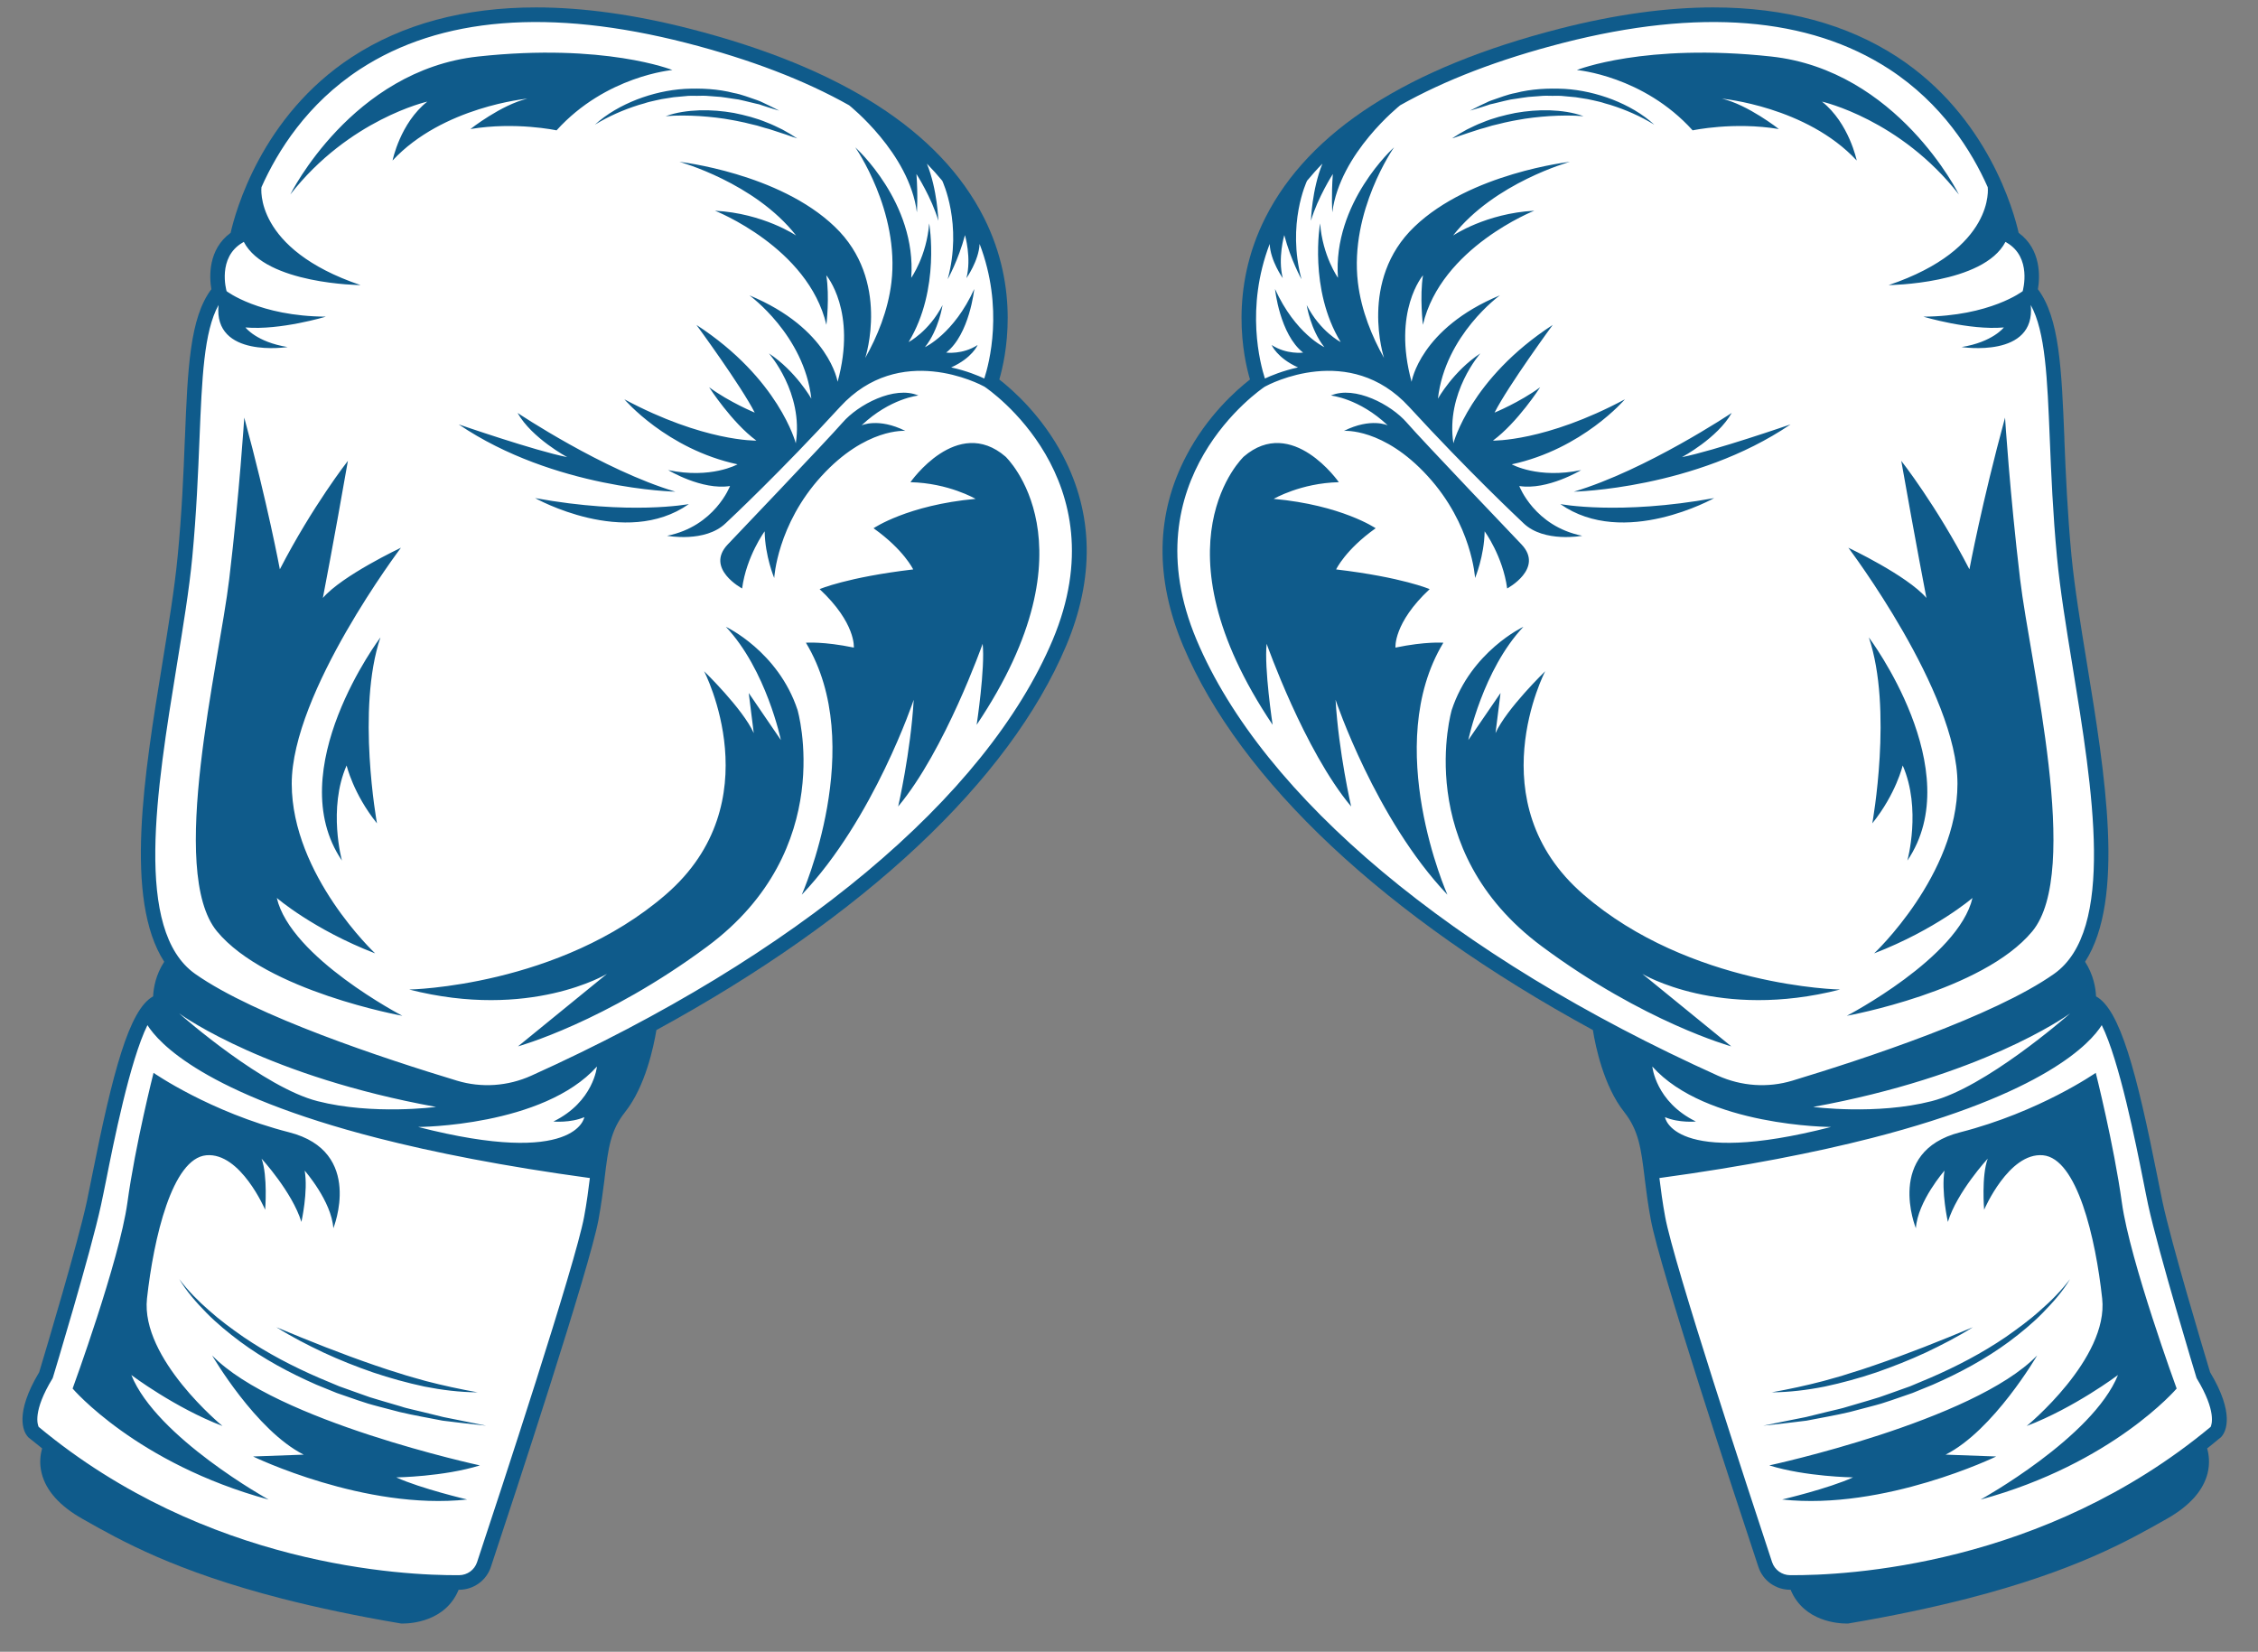 <svg xmlns="http://www.w3.org/2000/svg" xmlns:xlink="http://www.w3.org/1999/xlink" width="108" viewBox="0 0 81 59.25" height="79" preserveAspectRatio="xMidYMid meet"><rect x="0" y="0" width="81" height="59.25" fill="#808080" stroke="none"/><defs><clipPath id="d13c00a678"><path d="M 0.508 0 L 39 0 L 39 58.262 L 0.508 58.262 Z M 0.508 0 " clip-rule="nonzero"></path></clipPath><clipPath id="87c04e5257"><path d="M 41 0 L 80 0 L 80 58.262 L 41 58.262 Z M 41 0 " clip-rule="nonzero"></path></clipPath></defs><g clip-path="url(#d13c00a678)"><path fill="#0f5b8b" d="M 14.457 58.238 C 14.41 58.238 14.387 58.238 14.383 58.238 L 14.371 58.234 L 14.344 58.23 C 12.82 57.973 11.398 57.672 10.129 57.348 C 6.266 56.355 4.359 55.277 2.965 54.488 C 2.148 54.027 1.652 53.477 1.496 52.852 C 1.402 52.484 1.449 52.172 1.512 51.957 C 1.367 51.844 1.203 51.711 1.031 51.57 L 1.016 51.559 L 0.973 51.508 C 0.848 51.348 0.512 50.715 1.406 49.223 C 1.656 48.391 2.785 44.621 3.113 43.109 C 3.148 42.938 3.191 42.723 3.242 42.477 L 3.289 42.242 C 4.047 38.434 4.637 36.211 5.492 35.742 C 5.508 35.426 5.59 34.961 5.891 34.5 C 4.445 32.25 5.176 27.762 5.824 23.793 C 6.039 22.465 6.266 21.094 6.375 19.934 C 6.523 18.402 6.582 17.02 6.629 15.797 L 6.633 15.73 C 6.734 13.23 6.805 11.406 7.582 10.375 C 7.508 9.934 7.457 8.949 8.273 8.352 C 8.441 7.609 9.371 4.168 12.629 2.043 C 14.438 0.863 16.656 0.266 19.227 0.266 C 20.906 0.266 22.766 0.523 24.746 1.031 C 30.172 2.422 33.723 4.699 35.293 7.801 C 36.605 10.395 36.078 12.82 35.848 13.613 C 36.324 13.984 37.379 14.91 38.133 16.352 C 39.227 18.445 39.266 20.738 38.246 23.164 C 36.203 28.008 30.984 32.898 23.547 36.949 C 23.449 37.535 23.156 38.965 22.426 39.887 C 21.898 40.551 21.82 41.188 21.691 42.238 L 21.684 42.309 C 21.629 42.73 21.57 43.203 21.469 43.754 C 21.156 45.457 18.438 53.715 17.609 56.207 C 17.449 56.695 16.992 57.023 16.477 57.027 C 16.469 57.027 16.461 57.027 16.453 57.027 C 15.977 58.18 14.715 58.238 14.457 58.238 Z M 14.457 58.238 " fill-opacity="1" fill-rule="nonzero"></path></g><path fill="#ffffff" d="M 14.422 57.848 L 14.418 57.844 C 12.898 57.586 11.488 57.289 10.23 56.965 C 6.414 55.988 4.535 54.926 3.16 54.148 C 2.441 53.742 2.012 53.273 1.879 52.754 C 1.781 52.375 1.879 52.07 1.945 51.926 L 1.988 51.828 L 1.906 51.766 C 1.738 51.637 1.516 51.461 1.293 51.277 L 1.277 51.262 C 1.277 51.262 0.926 50.781 1.762 49.398 L 1.77 49.383 L 1.773 49.367 C 2.004 48.602 3.164 44.738 3.496 43.191 C 3.535 43.016 3.578 42.801 3.625 42.555 L 3.672 42.32 C 4.094 40.195 4.883 36.246 5.781 36.051 L 5.887 36.027 L 5.883 35.918 C 5.875 35.641 5.922 35.098 6.312 34.578 L 6.371 34.504 L 6.312 34.422 C 4.824 32.367 5.559 27.844 6.211 23.855 C 6.43 22.523 6.656 21.145 6.77 19.969 C 6.918 18.426 6.973 17.039 7.023 15.812 L 7.027 15.746 C 7.125 13.242 7.199 11.434 7.961 10.527 L 8 10.477 L 7.988 10.414 C 7.926 10.125 7.785 9.133 8.578 8.621 L 8.625 8.59 L 8.637 8.535 C 8.715 8.133 9.52 4.543 12.844 2.371 C 14.586 1.234 16.734 0.66 19.227 0.66 C 20.875 0.66 22.699 0.914 24.648 1.41 C 29.961 2.773 33.426 4.984 34.945 7.98 C 36.312 10.684 35.578 13.191 35.418 13.668 L 35.387 13.758 L 35.465 13.816 C 36.27 14.398 40.168 17.586 37.883 23.008 C 35.867 27.797 30.668 32.645 23.246 36.664 L 23.188 36.695 L 23.18 36.758 C 23.133 37.074 22.871 38.695 22.121 39.641 C 21.523 40.391 21.438 41.105 21.305 42.188 L 21.293 42.258 C 21.242 42.676 21.184 43.145 21.082 43.68 C 20.773 45.359 18.062 53.598 17.238 56.082 C 17.129 56.41 16.82 56.633 16.473 56.633 C 16.441 56.633 16.41 56.637 16.375 56.637 C 16.344 56.637 16.309 56.637 16.273 56.633 L 16.176 56.633 L 16.145 56.727 C 15.812 57.793 14.68 57.848 14.457 57.848 C 14.441 57.848 14.43 57.848 14.422 57.848 Z M 14.422 57.848 " fill-opacity="1" fill-rule="nonzero"></path><path fill="#0f5b8b" d="M 35.539 13.711 C 35.719 13.188 36.445 10.66 35.059 7.918 C 33.523 4.887 30.031 2.656 24.684 1.285 C 19.723 0.016 15.715 0.344 12.773 2.266 C 9.434 4.441 8.609 8.008 8.508 8.512 C 7.633 9.074 7.797 10.156 7.859 10.445 C 7.07 11.383 6.996 13.219 6.895 15.742 C 6.844 16.98 6.789 18.391 6.637 19.957 C 6.527 21.105 6.312 22.43 6.082 23.836 C 5.426 27.879 4.688 32.406 6.207 34.504 C 5.785 35.062 5.746 35.656 5.754 35.922 C 4.852 36.117 4.168 39.164 3.547 42.297 C 3.477 42.641 3.418 42.938 3.367 43.164 C 3.02 44.797 1.738 49.035 1.648 49.328 C 0.785 50.758 1.137 51.293 1.18 51.348 L 1.199 51.371 C 1.406 51.543 1.617 51.707 1.824 51.867 C 1.75 52.031 1.645 52.367 1.75 52.789 C 1.887 53.34 2.34 53.836 3.094 54.262 C 4.461 55.035 6.363 56.113 10.195 57.094 C 11.391 57.402 12.777 57.699 14.395 57.977 L 14.41 57.977 C 14.422 57.98 15.871 58.047 16.27 56.766 C 16.344 56.77 16.414 56.77 16.477 56.766 C 16.879 56.766 17.234 56.508 17.363 56.125 C 18.188 53.637 20.902 45.387 21.211 43.703 C 21.316 43.133 21.375 42.641 21.43 42.207 C 21.562 41.148 21.648 40.445 22.223 39.723 C 22.988 38.75 23.254 37.133 23.309 36.777 C 30.703 32.777 35.961 27.902 38.004 23.062 C 40.352 17.48 36.199 14.188 35.539 13.711 Z M 20.961 40.074 C 20.961 40.074 20.695 41.887 15 40.426 C 15 40.426 19.484 40.41 21.414 38.258 C 21.414 38.258 21.301 39.52 19.852 40.23 C 19.848 40.23 20.461 40.289 20.961 40.074 Z M 6.426 36.352 C 6.621 36.496 9.648 38.617 15.641 39.707 C 15.641 39.707 13.379 40.008 11.391 39.5 C 9.473 39.012 6.613 36.52 6.426 36.352 Z M 20.953 43.652 C 20.645 45.324 17.938 53.555 17.113 56.039 C 17.02 56.316 16.766 56.5 16.473 56.504 C 14.449 56.52 7.391 56.176 1.387 51.184 C 1.352 51.109 1.164 50.629 1.883 49.449 L 1.895 49.422 C 1.91 49.375 3.262 44.91 3.625 43.219 C 3.676 42.992 3.734 42.691 3.805 42.348 C 4.066 41.027 4.66 38.047 5.289 36.773 C 5.688 37.406 7.316 39.227 13.547 40.824 C 15.562 41.34 18.066 41.836 21.16 42.258 C 21.109 42.668 21.051 43.129 20.953 43.652 Z M 37.762 22.957 C 35.383 28.598 28.566 34.297 19.059 38.586 C 18.219 38.965 17.273 39.031 16.395 38.766 C 13.812 37.984 9.156 36.453 7 34.934 C 4.793 33.375 5.617 28.332 6.34 23.879 C 6.57 22.469 6.789 21.137 6.898 19.984 C 7.047 18.41 7.105 17 7.156 15.754 C 7.246 13.559 7.312 11.895 7.84 10.941 C 7.648 12.867 10.316 12.449 10.316 12.449 C 9.199 12.27 8.805 11.746 8.805 11.746 C 10.047 11.855 11.691 11.359 11.691 11.359 C 9.297 11.344 8.129 10.445 8.129 10.445 C 8.113 10.395 7.797 9.238 8.695 8.707 L 8.746 8.676 C 9.535 10.199 12.934 10.227 12.934 10.227 C 9.09 8.926 9.379 6.715 9.379 6.715 C 9.957 5.418 11.02 3.719 12.918 2.48 C 15.797 0.605 19.734 0.289 24.617 1.539 C 26.914 2.129 28.867 2.879 30.461 3.777 C 30.469 3.785 32.621 5.488 32.891 7.617 C 32.891 7.617 32.934 7.027 32.875 6.242 C 32.875 6.242 33.422 7.094 33.66 7.918 C 33.66 7.918 33.629 6.801 33.25 5.871 C 33.445 6.07 33.629 6.277 33.801 6.484 C 33.816 6.516 34.531 8.039 33.996 10.016 C 33.996 10.016 34.379 9.332 34.617 8.434 C 34.617 8.434 34.855 9.258 34.668 9.977 C 34.668 9.977 35.113 9.352 35.141 8.75 C 36.02 11.047 35.48 13.051 35.309 13.578 C 35.102 13.48 34.676 13.301 34.121 13.18 C 34.883 12.836 35.07 12.375 35.07 12.375 C 34.535 12.727 33.941 12.648 33.941 12.648 C 34.781 11.992 34.949 10.367 34.949 10.367 C 34.219 11.977 33.18 12.453 33.18 12.453 C 33.676 11.836 33.812 10.945 33.812 10.945 C 33.32 11.898 32.594 12.27 32.594 12.27 C 33.746 10.375 33.332 8.012 33.332 8.012 C 33.242 9.188 32.688 9.965 32.688 9.965 C 32.887 7.262 30.68 5.285 30.68 5.285 C 30.68 5.285 32.281 7.566 31.977 10.133 C 31.855 11.148 31.465 12.082 31.039 12.84 C 31.039 12.832 31.957 10.055 29.945 8.133 C 27.938 6.203 24.371 5.805 24.371 5.805 C 24.371 5.805 27.07 6.547 28.559 8.449 C 28.559 8.449 27.387 7.652 25.648 7.559 C 25.648 7.559 28.992 8.875 29.645 11.652 C 29.645 11.652 29.766 10.637 29.641 9.875 C 29.641 9.875 30.746 11.16 30.047 13.695 C 30.047 13.695 29.75 11.785 26.883 10.594 C 26.883 10.594 28.844 12.012 29.105 14.301 C 29.105 14.301 28.547 13.312 27.582 12.676 C 27.582 12.676 28.832 14.086 28.547 15.902 C 28.547 15.902 28.551 15.902 28.551 15.902 C 28.547 15.902 28.547 15.906 28.547 15.906 C 28.547 15.906 28.547 15.902 28.547 15.902 C 28.547 15.902 27.949 13.582 24.984 11.656 C 24.984 11.656 26.582 13.832 27.074 14.801 C 27.074 14.801 26.18 14.434 25.438 13.891 C 25.438 13.891 26.254 15.16 27.133 15.805 C 27.133 15.805 25.254 15.852 22.398 14.324 C 22.398 14.324 23.914 16.109 26.457 16.656 C 26.457 16.656 25.508 17.188 23.969 16.863 C 23.969 16.863 25.176 17.594 26.188 17.434 C 26.188 17.434 25.641 18.879 23.93 19.219 C 23.93 19.219 25.293 19.477 26.027 18.773 C 26.031 18.77 26.035 18.766 26.039 18.762 C 26.203 18.609 28 16.926 30.137 14.594 C 32.277 12.262 35.156 13.781 35.316 13.871 C 35.453 13.961 40.188 17.191 37.762 22.957 Z M 19.195 17.867 C 19.195 17.867 22.426 19.684 24.711 18.082 C 24.711 18.082 22.598 18.488 19.195 17.867 Z M 20.348 16.398 C 19.207 16.176 16.453 15.223 16.453 15.223 C 19.879 17.547 24.227 17.637 24.227 17.637 C 21.637 16.867 18.566 14.812 18.566 14.812 C 19.078 15.719 20.348 16.398 20.348 16.398 Z M 14.082 5.758 C 15.883 3.82 18.918 3.539 18.918 3.539 C 17.98 3.758 16.875 4.629 16.875 4.629 C 18.496 4.359 19.965 4.676 19.965 4.676 C 21.738 2.715 24.121 2.512 24.121 2.512 C 24.121 2.512 21.688 1.535 17.152 2.027 C 12.617 2.52 10.414 6.977 10.414 6.977 C 12.52 4.277 15.328 3.645 15.328 3.645 C 14.352 4.418 14.082 5.758 14.082 5.758 Z M 21.34 4.473 C 21.836 4.168 22.367 3.938 22.91 3.766 L 23.117 3.707 C 23.184 3.684 23.25 3.664 23.32 3.648 C 23.461 3.617 23.598 3.582 23.738 3.555 L 24.16 3.488 C 24.301 3.473 24.441 3.465 24.582 3.449 C 24.723 3.43 24.867 3.438 25.008 3.438 C 25.148 3.434 25.293 3.43 25.434 3.445 L 25.859 3.477 C 26 3.492 26.141 3.52 26.281 3.539 L 26.496 3.57 C 26.566 3.582 26.633 3.605 26.703 3.617 L 27.125 3.719 L 27.23 3.742 L 27.332 3.777 L 27.539 3.844 C 27.676 3.887 27.812 3.93 27.953 3.969 C 27.828 3.902 27.695 3.84 27.562 3.773 L 27.367 3.68 L 27.266 3.633 L 27.164 3.594 C 26.887 3.504 26.613 3.387 26.324 3.336 C 25.754 3.188 25.152 3.16 24.566 3.188 C 23.977 3.223 23.391 3.359 22.844 3.57 C 22.297 3.785 21.773 4.078 21.34 4.473 Z M 26.324 4.051 C 25.918 3.98 25.504 3.945 25.094 3.957 C 24.68 3.973 24.266 4.027 23.879 4.168 C 24.289 4.133 24.691 4.141 25.09 4.164 C 25.488 4.191 25.887 4.234 26.277 4.309 C 26.375 4.324 26.473 4.348 26.57 4.367 L 26.719 4.398 L 26.863 4.434 L 27.156 4.504 C 27.25 4.535 27.348 4.562 27.445 4.59 C 27.543 4.613 27.641 4.645 27.734 4.676 L 28.02 4.77 C 28.215 4.828 28.402 4.906 28.598 4.965 C 28.426 4.852 28.254 4.746 28.07 4.648 C 27.887 4.562 27.703 4.465 27.512 4.395 C 27.129 4.234 26.727 4.133 26.324 4.051 Z M 26.621 21.109 C 26.777 19.949 27.43 19.059 27.43 19.059 C 27.445 19.957 27.773 20.734 27.773 20.734 C 27.773 20.734 27.875 18.82 29.469 17.078 C 31.062 15.336 32.477 15.457 32.477 15.457 C 31.508 14.973 30.906 15.258 30.906 15.258 C 31.934 14.285 32.945 14.188 32.945 14.188 C 32.086 13.82 30.777 14.52 30.227 15.156 C 29.676 15.789 26.105 19.531 26.105 19.531 C 25.285 20.395 26.621 21.109 26.621 21.109 Z M 9.93 32.211 C 9.93 32.211 11.242 33.344 13.457 34.199 C 13.457 34.199 10.473 31.398 10.465 28.117 C 10.461 24.832 14.383 19.648 14.383 19.648 C 14.383 19.648 12.277 20.641 11.582 21.449 C 11.582 21.449 11.973 19.434 12.48 16.531 C 12.48 16.531 11.215 18.145 10.039 20.422 C 10.039 20.422 9.59 18.016 8.762 14.98 C 8.762 14.98 8.59 17.688 8.223 20.77 C 7.855 23.848 6.008 31.262 7.785 33.41 C 9.562 35.559 14.434 36.438 14.434 36.438 C 14.434 36.438 10.426 34.352 9.93 32.211 Z M 12.266 30.871 C 12.266 30.871 11.754 29.008 12.434 27.457 C 12.434 27.457 12.668 28.469 13.523 29.535 C 13.523 29.535 12.777 25.43 13.648 22.863 C 13.648 22.863 10.062 27.625 12.266 30.871 Z M 36.07 16.379 C 34.336 14.887 32.66 17.297 32.66 17.297 C 34.027 17.328 34.996 17.895 34.996 17.895 C 32.555 18.117 31.336 18.949 31.336 18.949 C 32.426 19.723 32.758 20.426 32.758 20.426 C 30.383 20.707 29.402 21.133 29.402 21.133 C 30.711 22.352 30.629 23.23 30.629 23.23 C 29.539 23.004 28.91 23.055 28.91 23.055 C 31.137 26.746 28.762 32.094 28.762 32.094 C 31.348 29.379 32.777 25.102 32.777 25.102 C 32.668 26.98 32.219 28.93 32.219 28.93 C 33.898 26.926 35.25 23.094 35.25 23.094 C 35.344 23.965 35.035 26 35.035 26 C 39.398 19.5 36.07 16.379 36.07 16.379 Z M 28.609 25.465 C 27.914 23.363 26.039 22.484 26.039 22.484 C 27.492 24.031 28.012 26.547 28.012 26.547 L 26.859 24.859 L 27.039 26.297 C 26.645 25.422 25.258 24.078 25.258 24.078 C 25.258 24.078 27.707 28.781 23.887 32.086 C 20.066 35.395 14.68 35.496 14.68 35.496 C 19.016 36.605 21.773 34.934 21.773 34.934 L 18.582 37.535 C 18.582 37.535 21.707 36.672 25.375 33.949 C 30.074 30.461 28.609 25.465 28.609 25.465 Z M 4.711 49.324 C 4.711 49.324 6.281 50.504 7.98 51.152 C 7.98 51.152 5.039 48.738 5.273 46.578 C 5.512 44.414 6.176 41.551 7.402 41.441 C 8.629 41.332 9.512 43.395 9.512 43.395 C 9.512 43.395 9.609 42.184 9.383 41.562 C 9.383 41.562 10.484 42.762 10.812 43.832 C 10.812 43.832 11.059 42.734 10.93 41.992 C 10.93 41.992 11.895 43.09 11.957 44.059 C 11.957 44.059 13.078 41.309 10.371 40.617 C 7.52 39.887 5.508 38.484 5.508 38.484 C 5.508 38.484 4.855 41.055 4.57 43.141 C 4.281 45.23 2.605 49.809 2.605 49.809 C 2.605 49.809 4.895 52.5 9.637 53.793 C 9.637 53.793 5.617 51.57 4.711 49.324 Z M 10.895 52.18 L 9.078 52.246 C 9.078 52.246 13.086 54.188 16.758 53.789 C 16.758 53.789 15.098 53.398 14.215 52.996 C 14.215 52.996 15.91 52.973 17.215 52.566 C 17.215 52.566 9.895 50.984 7.609 48.621 C 7.609 48.621 9.176 51.316 10.895 52.18 Z M 15.145 50.645 L 14.766 50.555 C 14.637 50.523 14.512 50.496 14.391 50.453 L 13.645 50.234 C 13.52 50.195 13.395 50.16 13.27 50.121 L 12.906 49.992 L 12.172 49.73 L 11.457 49.43 C 10.508 49.02 9.586 48.539 8.73 47.957 C 8.305 47.66 7.887 47.355 7.5 47.008 C 7.109 46.668 6.742 46.297 6.43 45.883 C 6.695 46.332 7.047 46.727 7.414 47.102 C 7.785 47.477 8.191 47.809 8.613 48.125 C 9.457 48.75 10.391 49.25 11.352 49.672 L 12.082 49.969 L 12.828 50.227 L 13.199 50.348 C 13.324 50.387 13.453 50.418 13.578 50.453 L 14.34 50.652 C 14.848 50.773 15.367 50.859 15.879 50.961 C 16.402 51.023 16.918 51.09 17.438 51.141 C 16.926 51.031 16.414 50.938 15.906 50.832 Z M 9.914 47.609 C 10.453 47.949 11.023 48.242 11.602 48.516 C 12.18 48.785 12.773 49.02 13.379 49.23 C 13.984 49.434 14.602 49.605 15.227 49.738 C 15.855 49.863 16.496 49.941 17.133 49.945 C 16.504 49.832 15.887 49.699 15.273 49.539 C 14.973 49.449 14.664 49.375 14.363 49.273 C 14.062 49.184 13.762 49.082 13.461 48.98 C 12.266 48.57 11.09 48.102 9.914 47.609 Z M 9.914 47.609 " fill-opacity="1" fill-rule="nonzero"></path><g clip-path="url(#87c04e5257)"><path fill="#0f5b8b" d="M 66.23 58.238 C 66.273 58.238 66.301 58.238 66.301 58.238 L 66.316 58.234 L 66.34 58.23 C 67.867 57.973 69.285 57.672 70.559 57.348 C 74.422 56.355 76.328 55.277 77.719 54.488 C 78.539 54.027 79.031 53.477 79.191 52.852 C 79.281 52.484 79.238 52.172 79.176 51.957 C 79.316 51.844 79.484 51.711 79.652 51.57 L 79.668 51.559 L 79.711 51.508 C 79.84 51.348 80.176 50.715 79.281 49.223 C 79.031 48.391 77.898 44.621 77.574 43.109 C 77.539 42.938 77.496 42.723 77.445 42.477 L 77.398 42.242 C 76.641 38.434 76.047 36.211 75.191 35.742 C 75.176 35.426 75.094 34.961 74.797 34.5 C 76.242 32.25 75.512 27.762 74.863 23.793 C 74.645 22.465 74.422 21.094 74.309 19.934 C 74.164 18.402 74.105 17.02 74.055 15.797 L 74.055 15.73 C 73.953 13.23 73.879 11.406 73.105 10.375 C 73.18 9.934 73.227 8.949 72.414 8.352 C 72.246 7.609 71.316 4.168 68.059 2.043 C 66.25 0.863 64.027 0.266 61.461 0.266 C 59.781 0.266 57.922 0.523 55.941 1.031 C 50.512 2.422 46.965 4.699 45.395 7.801 C 44.082 10.395 44.605 12.82 44.84 13.613 C 44.363 13.984 43.305 14.91 42.555 16.352 C 41.457 18.445 41.422 20.738 42.441 23.164 C 44.484 28.008 49.699 32.898 57.141 36.949 C 57.234 37.535 57.531 38.965 58.262 39.887 C 58.785 40.551 58.867 41.188 58.996 42.238 L 59.004 42.309 C 59.055 42.73 59.117 43.203 59.219 43.754 C 59.531 45.457 62.25 53.715 63.078 56.207 C 63.238 56.695 63.691 57.023 64.211 57.027 C 64.219 57.027 64.227 57.027 64.234 57.027 C 64.711 58.18 65.973 58.238 66.23 58.238 Z M 66.23 58.238 " fill-opacity="1" fill-rule="nonzero"></path></g><path fill="#ffffff" d="M 66.262 57.848 L 66.27 57.844 C 67.789 57.586 69.195 57.289 70.457 56.965 C 74.27 55.988 76.152 54.926 77.523 54.148 C 78.246 53.742 78.676 53.273 78.809 52.754 C 78.902 52.375 78.809 52.07 78.742 51.926 L 78.699 51.828 L 78.781 51.766 C 78.949 51.637 79.172 51.461 79.395 51.277 L 79.406 51.262 C 79.406 51.262 79.762 50.781 78.926 49.398 L 78.918 49.383 L 78.914 49.367 C 78.68 48.602 77.52 44.738 77.191 43.191 C 77.152 43.016 77.109 42.801 77.059 42.555 L 77.012 42.32 C 76.59 40.195 75.805 36.246 74.906 36.051 L 74.801 36.027 L 74.801 35.918 C 74.812 35.641 74.766 35.098 74.375 34.578 L 74.316 34.504 L 74.371 34.422 C 75.863 32.367 75.125 27.844 74.473 23.855 C 74.258 22.523 74.031 21.145 73.918 19.969 C 73.77 18.426 73.711 17.039 73.664 15.812 L 73.66 15.746 C 73.562 13.242 73.488 11.434 72.727 10.527 L 72.688 10.477 L 72.699 10.414 C 72.762 10.125 72.902 9.133 72.109 8.621 L 72.062 8.59 L 72.051 8.535 C 71.969 8.133 71.168 4.543 67.844 2.371 C 66.098 1.234 63.953 0.66 61.461 0.66 C 59.812 0.66 57.988 0.914 56.035 1.41 C 50.727 2.773 47.262 4.984 45.742 7.98 C 44.375 10.684 45.109 13.191 45.27 13.668 L 45.301 13.758 L 45.223 13.816 C 44.418 14.398 40.52 17.586 42.805 23.008 C 44.82 27.797 50.02 32.645 57.441 36.664 L 57.5 36.695 L 57.508 36.758 C 57.555 37.074 57.816 38.695 58.566 39.641 C 59.16 40.391 59.25 41.105 59.383 42.188 L 59.391 42.258 C 59.445 42.676 59.504 43.145 59.605 43.68 C 59.91 45.359 62.625 53.598 63.449 56.082 C 63.559 56.41 63.863 56.633 64.211 56.633 C 64.246 56.633 64.277 56.637 64.309 56.637 C 64.344 56.637 64.379 56.637 64.414 56.633 L 64.512 56.633 L 64.539 56.727 C 64.871 57.793 66.008 57.848 66.23 57.848 C 66.246 57.848 66.258 57.848 66.262 57.848 Z M 66.262 57.848 " fill-opacity="1" fill-rule="nonzero"></path><path fill="#0f5b8b" d="M 45.145 13.711 C 44.969 13.188 44.242 10.66 45.625 7.918 C 47.16 4.887 50.652 2.656 56.004 1.285 C 60.961 0.016 64.969 0.344 67.914 2.266 C 71.254 4.441 72.078 8.008 72.176 8.512 C 73.055 9.074 72.891 10.156 72.828 10.445 C 73.613 11.383 73.691 13.219 73.793 15.742 C 73.844 16.98 73.898 18.391 74.051 19.957 C 74.16 21.105 74.375 22.43 74.605 23.836 C 75.262 27.879 75.996 32.406 74.48 34.504 C 74.902 35.062 74.941 35.656 74.934 35.922 C 75.836 36.117 76.52 39.164 77.141 42.297 C 77.211 42.641 77.27 42.938 77.316 43.164 C 77.668 44.797 78.949 49.035 79.039 49.328 C 79.902 50.758 79.547 51.293 79.504 51.348 L 79.484 51.371 C 79.277 51.543 79.07 51.707 78.863 51.867 C 78.938 52.031 79.043 52.367 78.938 52.789 C 78.797 53.34 78.348 53.836 77.594 54.262 C 76.223 55.035 74.32 56.113 70.492 57.094 C 69.293 57.402 67.906 57.699 66.293 57.977 L 66.277 57.977 C 66.262 57.98 64.816 58.047 64.414 56.766 C 64.344 56.77 64.273 56.77 64.211 56.766 C 63.809 56.766 63.449 56.508 63.324 56.125 C 62.5 53.637 59.785 45.387 59.477 43.703 C 59.371 43.133 59.312 42.641 59.254 42.207 C 59.125 41.148 59.035 40.445 58.465 39.723 C 57.699 38.75 57.434 37.133 57.379 36.777 C 49.98 32.777 44.723 27.902 42.684 23.062 C 40.336 17.48 44.488 14.188 45.145 13.711 Z M 59.727 40.074 C 59.727 40.074 59.992 41.887 65.684 40.426 C 65.684 40.426 61.199 40.41 59.273 38.258 C 59.273 38.258 59.387 39.52 60.836 40.23 C 60.84 40.23 60.227 40.289 59.727 40.074 Z M 74.262 36.352 C 74.062 36.496 71.035 38.617 65.043 39.707 C 65.043 39.707 67.309 40.008 69.293 39.5 C 71.211 39.012 74.07 36.52 74.262 36.352 Z M 59.734 43.652 C 60.039 45.324 62.75 53.555 63.57 56.039 C 63.664 56.316 63.922 56.5 64.211 56.504 C 66.234 56.52 73.297 56.176 79.301 51.184 C 79.336 51.109 79.52 50.629 78.805 49.449 L 78.793 49.422 C 78.777 49.375 77.426 44.91 77.059 43.219 C 77.012 42.992 76.949 42.691 76.883 42.348 C 76.621 41.027 76.027 38.047 75.395 36.773 C 75 37.406 73.367 39.227 67.141 40.824 C 65.125 41.34 62.621 41.836 59.527 42.258 C 59.578 42.668 59.637 43.129 59.734 43.652 Z M 42.926 22.957 C 45.305 28.598 52.117 34.297 61.625 38.586 C 62.469 38.965 63.414 39.031 64.293 38.766 C 66.875 37.984 71.531 36.453 73.684 34.934 C 75.895 33.375 75.07 28.332 74.344 23.879 C 74.113 22.469 73.898 21.137 73.789 19.984 C 73.641 18.41 73.582 17 73.531 15.754 C 73.441 13.559 73.375 11.895 72.848 10.941 C 73.039 12.867 70.367 12.449 70.367 12.449 C 71.484 12.27 71.883 11.746 71.883 11.746 C 70.637 11.855 68.996 11.359 68.996 11.359 C 71.391 11.344 72.559 10.445 72.559 10.445 C 72.57 10.395 72.891 9.238 71.992 8.707 L 71.941 8.676 C 71.152 10.199 67.75 10.227 67.75 10.227 C 71.598 8.926 71.305 6.715 71.305 6.715 C 70.73 5.418 69.668 3.719 67.77 2.48 C 64.887 0.605 60.953 0.289 56.07 1.539 C 53.77 2.129 51.82 2.879 50.227 3.777 C 50.219 3.785 48.066 5.488 47.793 7.617 C 47.793 7.617 47.754 7.027 47.812 6.242 C 47.812 6.242 47.266 7.094 47.027 7.918 C 47.027 7.918 47.059 6.801 47.438 5.871 C 47.242 6.07 47.059 6.277 46.887 6.484 C 46.871 6.516 46.156 8.039 46.688 10.016 C 46.688 10.016 46.305 9.332 46.07 8.434 C 46.07 8.434 45.832 9.258 46.016 9.977 C 46.016 9.977 45.57 9.352 45.547 8.75 C 44.668 11.047 45.207 13.051 45.375 13.578 C 45.582 13.48 46.012 13.301 46.562 13.18 C 45.805 12.836 45.617 12.375 45.617 12.375 C 46.152 12.727 46.746 12.648 46.746 12.648 C 45.906 11.992 45.738 10.367 45.738 10.367 C 46.469 11.977 47.508 12.453 47.508 12.453 C 47.012 11.836 46.875 10.945 46.875 10.945 C 47.363 11.898 48.094 12.27 48.094 12.27 C 46.938 10.375 47.355 8.012 47.355 8.012 C 47.445 9.188 47.996 9.965 47.996 9.965 C 47.801 7.262 50.008 5.285 50.008 5.285 C 50.008 5.285 48.406 7.566 48.711 10.133 C 48.832 11.148 49.223 12.082 49.648 12.84 C 49.648 12.832 48.73 10.055 50.738 8.133 C 52.75 6.203 56.316 5.805 56.316 5.805 C 56.316 5.805 53.613 6.547 52.125 8.449 C 52.125 8.449 53.301 7.652 55.039 7.559 C 55.039 7.559 51.695 8.875 51.043 11.652 C 51.043 11.652 50.922 10.637 51.047 9.875 C 51.047 9.875 49.941 11.16 50.637 13.695 C 50.637 13.695 50.938 11.785 53.805 10.594 C 53.805 10.594 51.84 12.012 51.582 14.301 C 51.582 14.301 52.137 13.312 53.105 12.676 C 53.105 12.676 51.855 14.086 52.137 15.902 C 52.137 15.902 52.137 15.906 52.141 15.906 C 52.141 15.906 52.137 15.902 52.137 15.902 C 52.137 15.902 52.738 13.582 55.699 11.656 C 55.699 11.656 54.105 13.832 53.613 14.801 C 53.613 14.801 54.508 14.434 55.25 13.891 C 55.25 13.891 54.434 15.16 53.555 15.805 C 53.555 15.805 55.434 15.852 58.289 14.324 C 58.289 14.324 56.77 16.109 54.23 16.656 C 54.23 16.656 55.176 17.188 56.719 16.863 C 56.719 16.863 55.512 17.594 54.5 17.434 C 54.5 17.434 55.047 18.879 56.758 19.219 C 56.758 19.219 55.395 19.477 54.656 18.773 C 54.652 18.77 54.648 18.766 54.645 18.762 C 54.484 18.609 52.688 16.926 50.547 14.594 C 48.41 12.262 45.531 13.781 45.371 13.871 C 45.234 13.961 40.496 17.191 42.926 22.957 Z M 61.492 17.867 C 61.492 17.867 58.258 19.684 55.973 18.082 C 55.973 18.082 58.086 18.488 61.492 17.867 Z M 60.336 16.398 C 61.48 16.176 64.234 15.223 64.234 15.223 C 60.809 17.547 56.457 17.637 56.457 17.637 C 59.047 16.867 62.121 14.812 62.121 14.812 C 61.609 15.719 60.336 16.398 60.336 16.398 Z M 66.605 5.758 C 64.805 3.82 61.77 3.539 61.77 3.539 C 62.707 3.758 63.812 4.629 63.812 4.629 C 62.191 4.359 60.719 4.676 60.719 4.676 C 58.949 2.715 56.566 2.512 56.566 2.512 C 56.566 2.512 58.996 1.535 63.535 2.027 C 68.07 2.52 70.27 6.977 70.27 6.977 C 68.168 4.277 65.359 3.645 65.359 3.645 C 66.332 4.418 66.605 5.758 66.605 5.758 Z M 59.344 4.473 C 58.848 4.168 58.32 3.938 57.777 3.766 L 57.57 3.707 C 57.504 3.684 57.434 3.664 57.367 3.648 C 57.227 3.617 57.09 3.582 56.949 3.555 L 56.527 3.488 C 56.387 3.473 56.246 3.465 56.105 3.449 C 55.961 3.43 55.82 3.438 55.68 3.438 C 55.535 3.434 55.395 3.43 55.254 3.445 L 54.828 3.477 C 54.684 3.492 54.543 3.52 54.402 3.539 L 54.191 3.57 C 54.121 3.582 54.051 3.605 53.98 3.617 L 53.562 3.719 L 53.457 3.742 L 53.355 3.777 L 53.148 3.844 C 53.012 3.887 52.871 3.93 52.73 3.969 C 52.859 3.902 52.992 3.84 53.121 3.773 L 53.32 3.68 L 53.418 3.633 L 53.523 3.594 C 53.801 3.504 54.074 3.387 54.363 3.336 C 54.934 3.188 55.531 3.16 56.121 3.188 C 56.711 3.223 57.293 3.359 57.844 3.57 C 58.391 3.785 58.914 4.078 59.344 4.473 Z M 54.363 4.051 C 54.77 3.98 55.18 3.945 55.594 3.957 C 56.004 3.973 56.418 4.027 56.805 4.168 C 56.398 4.133 55.996 4.141 55.598 4.164 C 55.199 4.191 54.801 4.234 54.41 4.309 C 54.309 4.324 54.215 4.348 54.113 4.367 L 53.969 4.398 L 53.824 4.434 L 53.531 4.504 C 53.434 4.535 53.34 4.562 53.242 4.59 C 53.145 4.613 53.047 4.645 52.953 4.676 L 52.664 4.77 C 52.473 4.828 52.285 4.906 52.086 4.965 C 52.258 4.852 52.434 4.746 52.617 4.648 C 52.801 4.562 52.98 4.465 53.176 4.395 C 53.555 4.234 53.957 4.133 54.363 4.051 Z M 54.066 21.109 C 53.91 19.949 53.258 19.059 53.258 19.059 C 53.242 19.957 52.914 20.734 52.914 20.734 C 52.914 20.734 52.809 18.82 51.215 17.078 C 49.625 15.336 48.211 15.457 48.211 15.457 C 49.18 14.973 49.781 15.258 49.781 15.258 C 48.754 14.285 47.742 14.188 47.742 14.188 C 48.602 13.82 49.91 14.52 50.461 15.156 C 51.008 15.789 54.582 19.531 54.582 19.531 C 55.398 20.395 54.066 21.109 54.066 21.109 Z M 70.758 32.211 C 70.758 32.211 69.445 33.344 67.23 34.199 C 67.23 34.199 70.215 31.398 70.219 28.117 C 70.227 24.832 66.305 19.648 66.305 19.648 C 66.305 19.648 68.41 20.641 69.105 21.449 C 69.105 21.449 68.715 19.434 68.203 16.531 C 68.203 16.531 69.473 18.145 70.648 20.422 C 70.648 20.422 71.098 18.016 71.926 14.98 C 71.926 14.98 72.098 17.688 72.465 20.77 C 72.832 23.848 74.68 31.262 72.902 33.41 C 71.121 35.559 66.25 36.438 66.25 36.438 C 66.25 36.438 70.258 34.352 70.758 32.211 Z M 68.422 30.871 C 68.422 30.871 68.934 29.008 68.254 27.457 C 68.254 27.457 68.02 28.469 67.164 29.535 C 67.164 29.535 67.91 25.43 67.039 22.863 C 67.039 22.863 70.625 27.625 68.422 30.871 Z M 44.617 16.379 C 46.352 14.887 48.027 17.297 48.027 17.297 C 46.66 17.328 45.691 17.895 45.691 17.895 C 48.129 18.117 49.348 18.949 49.348 18.949 C 48.258 19.723 47.93 20.426 47.93 20.426 C 50.301 20.707 51.285 21.133 51.285 21.133 C 49.977 22.352 50.059 23.23 50.059 23.23 C 51.148 23.004 51.777 23.055 51.777 23.055 C 49.547 26.746 51.922 32.094 51.922 32.094 C 49.34 29.379 47.91 25.102 47.91 25.102 C 48.02 26.98 48.469 28.93 48.469 28.93 C 46.789 26.926 45.438 23.094 45.438 23.094 C 45.344 23.965 45.652 26 45.652 26 C 41.289 19.5 44.617 16.379 44.617 16.379 Z M 52.078 25.465 C 52.773 23.363 54.648 22.484 54.648 22.484 C 53.191 24.031 52.672 26.547 52.672 26.547 L 53.828 24.859 L 53.648 26.297 C 54.043 25.422 55.43 24.078 55.43 24.078 C 55.43 24.078 52.98 28.781 56.801 32.086 C 60.621 35.395 66.008 35.496 66.008 35.496 C 61.672 36.605 58.914 34.934 58.914 34.934 L 62.105 37.535 C 62.105 37.535 58.977 36.672 55.312 33.949 C 50.609 30.461 52.078 25.465 52.078 25.465 Z M 75.977 49.324 C 75.977 49.324 74.406 50.504 72.703 51.152 C 72.703 51.152 75.648 48.738 75.41 46.578 C 75.176 44.414 74.512 41.551 73.285 41.441 C 72.059 41.332 71.176 43.395 71.176 43.395 C 71.176 43.395 71.074 42.184 71.305 41.562 C 71.305 41.562 70.199 42.762 69.875 43.832 C 69.875 43.832 69.629 42.734 69.754 41.992 C 69.754 41.992 68.793 43.09 68.727 44.059 C 68.727 44.059 67.605 41.309 70.316 40.617 C 73.168 39.887 75.18 38.484 75.18 38.484 C 75.18 38.484 75.828 41.055 76.117 43.141 C 76.406 45.23 78.082 49.809 78.082 49.809 C 78.082 49.809 75.793 52.5 71.047 53.793 C 71.047 53.793 75.07 51.57 75.977 49.324 Z M 69.793 52.18 L 71.609 52.246 C 71.609 52.246 67.602 54.188 63.93 53.789 C 63.93 53.789 65.59 53.398 66.473 52.996 C 66.473 52.996 64.773 52.973 63.469 52.566 C 63.469 52.566 70.793 50.984 73.078 48.621 C 73.078 48.621 71.512 51.316 69.793 52.18 Z M 65.543 50.645 L 65.922 50.555 C 66.047 50.523 66.172 50.496 66.297 50.453 L 67.043 50.234 C 67.168 50.195 67.293 50.16 67.414 50.121 L 67.781 49.992 L 68.516 49.73 L 69.23 49.43 C 70.18 49.02 71.102 48.539 71.957 47.957 C 72.379 47.66 72.801 47.355 73.184 47.008 C 73.578 46.668 73.941 46.297 74.258 45.883 C 73.992 46.332 73.637 46.727 73.27 47.102 C 72.902 47.477 72.496 47.809 72.074 48.125 C 71.227 48.75 70.297 49.25 69.332 49.672 L 68.605 49.969 L 67.859 50.227 L 67.488 50.348 C 67.359 50.387 67.234 50.418 67.105 50.453 L 66.348 50.652 C 65.836 50.773 65.32 50.859 64.805 50.961 C 64.285 51.023 63.77 51.09 63.25 51.141 C 63.758 51.031 64.273 50.938 64.781 50.832 Z M 70.773 47.609 C 70.234 47.949 69.664 48.242 69.086 48.516 C 68.508 48.785 67.91 49.02 67.309 49.23 C 66.703 49.434 66.086 49.605 65.457 49.738 C 64.832 49.863 64.191 49.941 63.555 49.945 C 64.184 49.832 64.801 49.699 65.41 49.539 C 65.715 49.449 66.023 49.375 66.32 49.273 C 66.625 49.184 66.926 49.082 67.223 48.98 C 68.422 48.57 69.598 48.102 70.773 47.609 Z M 70.773 47.609 " fill-opacity="1" fill-rule="nonzero"></path></svg>
